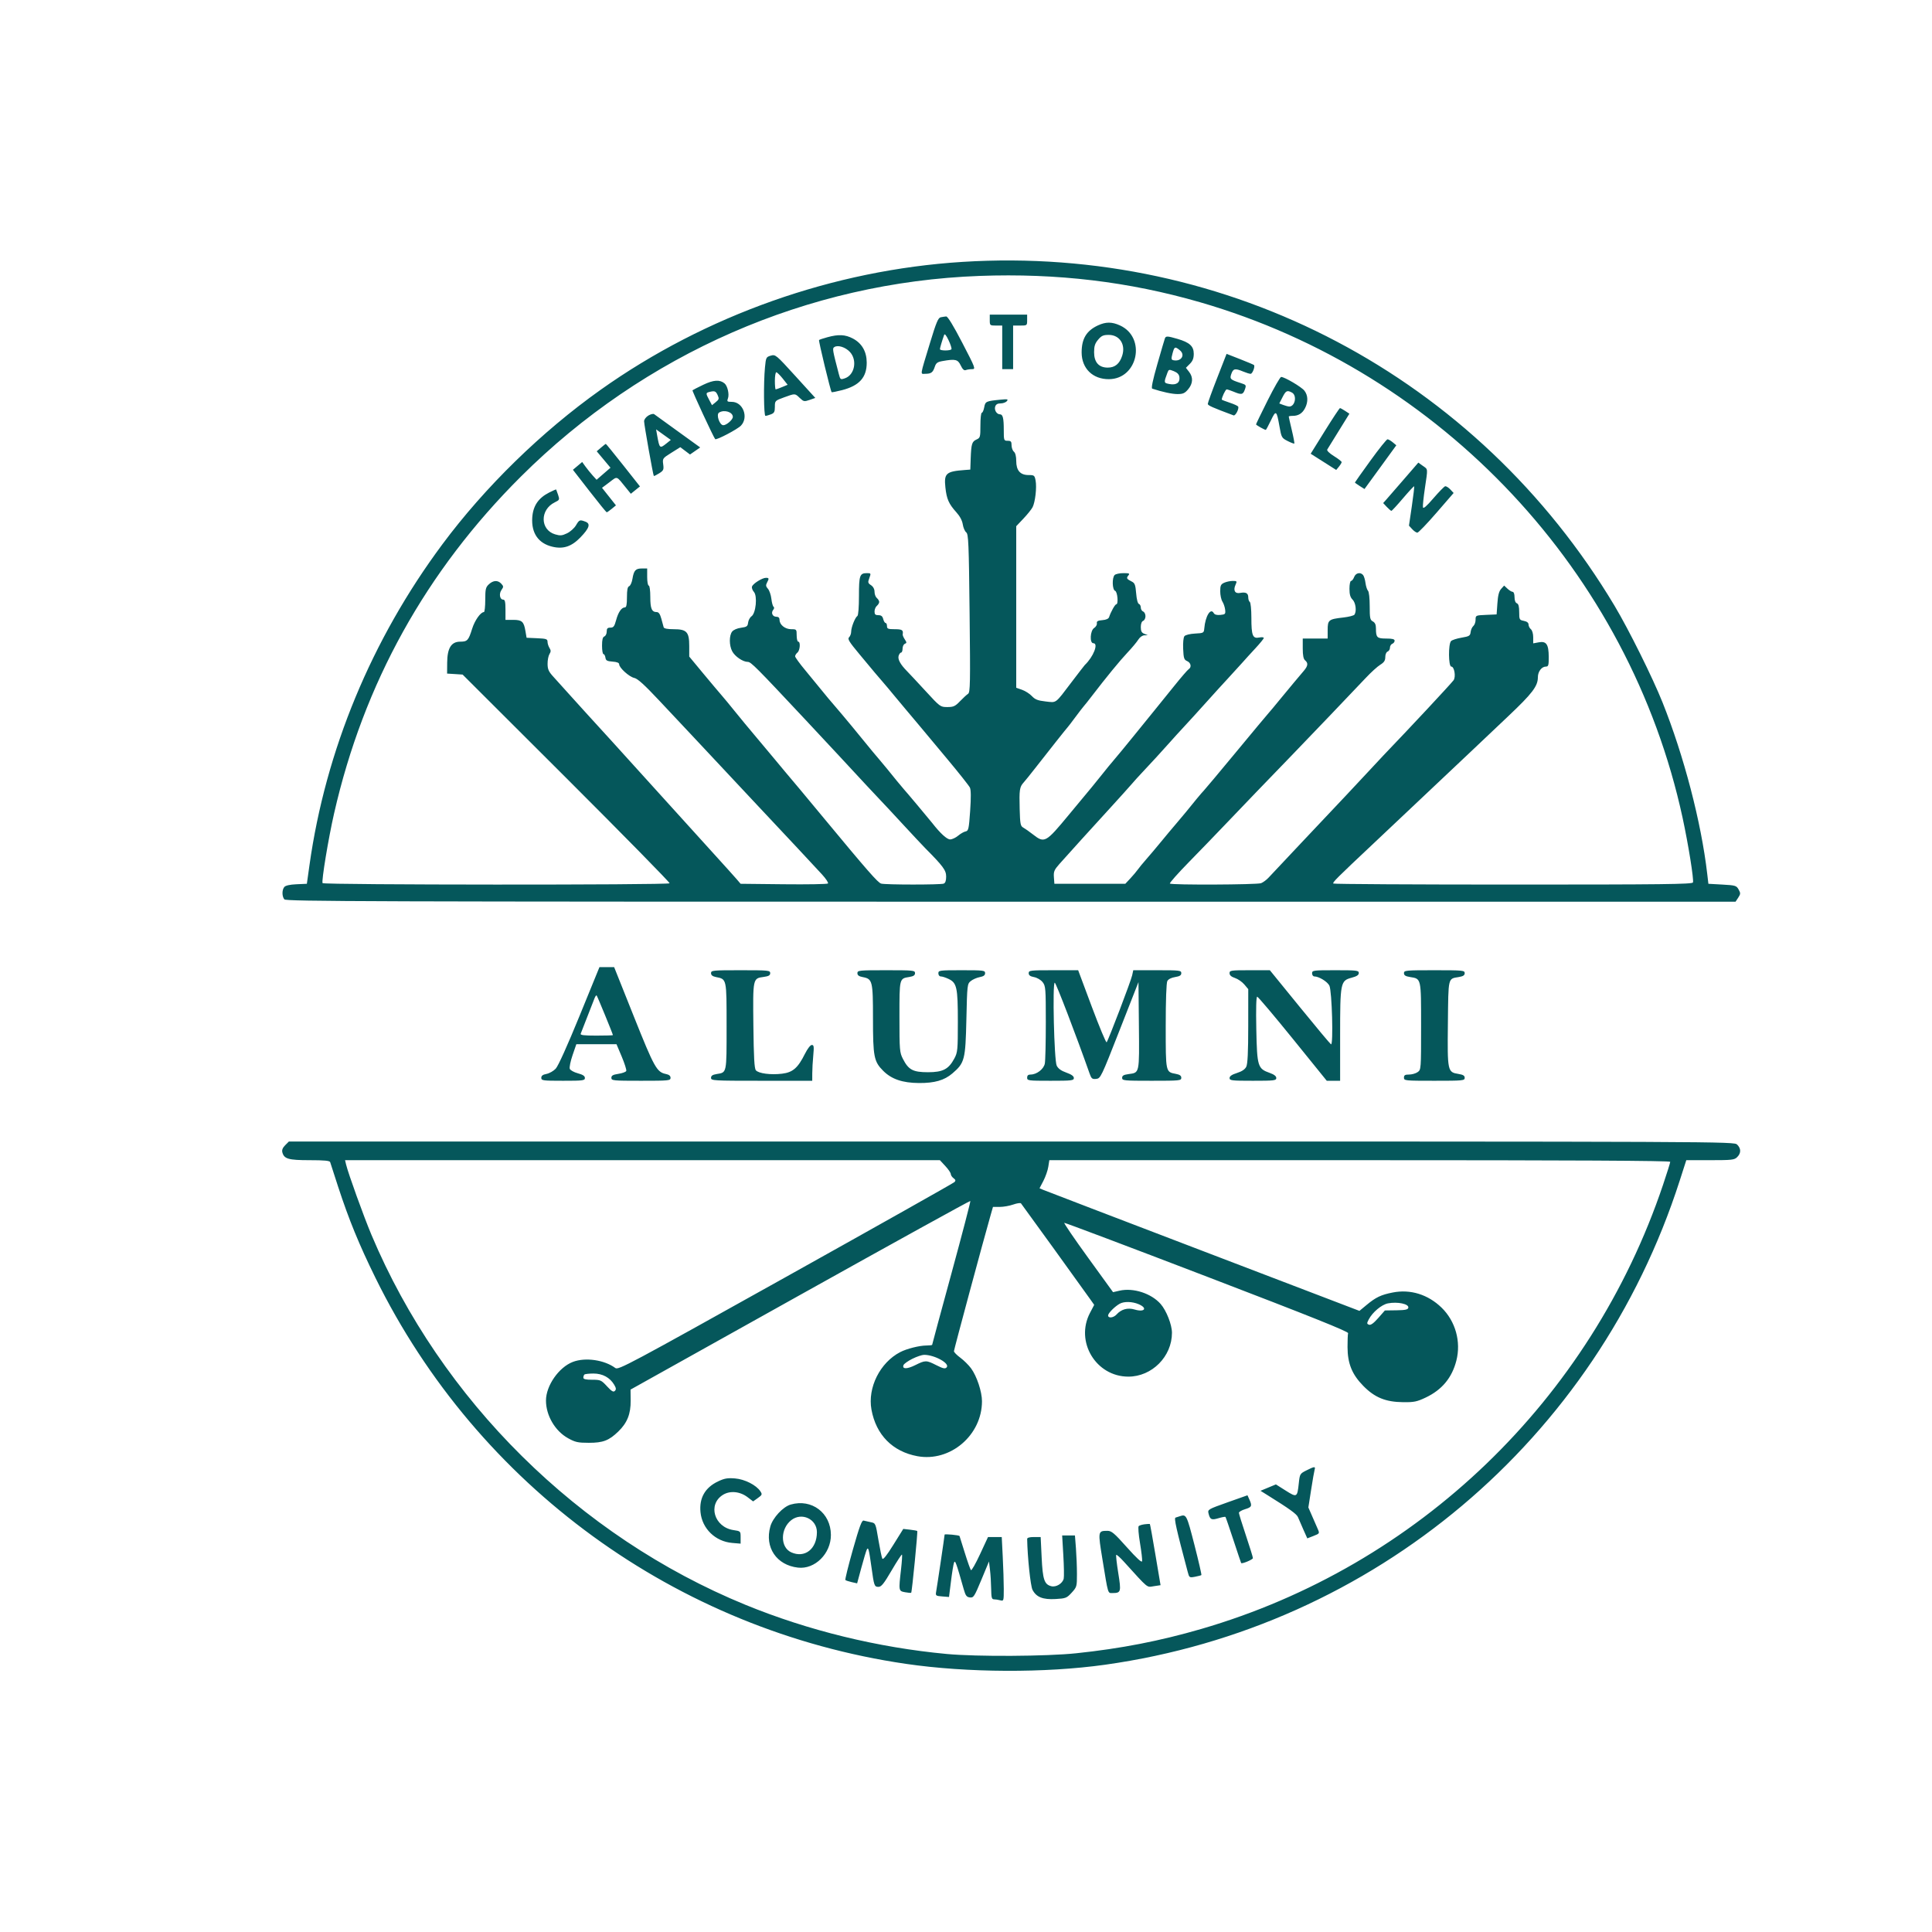 <svg xmlns="http://www.w3.org/2000/svg" xmlns:xlink="http://www.w3.org/1999/xlink" width="500" zoomAndPan="magnify" viewBox="0 0 375 375" height="500" preserveAspectRatio="xMidYMid meet" version="1.2"><g id="66fb9b925d"><path style=" stroke:none;fill-rule:evenodd;fill:#05575b;fill-opacity:1;" d="M 186.824 50.832 C 161.785 52.398 136.949 61.184 116.551 75.68 C 105.086 83.828 94.133 94.527 85.859 105.656 C 72.113 124.145 63.203 145.652 60.07 167.918 L 59.562 171.543 L 57.555 171.633 C 56.258 171.691 55.422 171.879 55.184 172.164 C 54.711 172.734 54.715 173.988 55.195 174.566 C 55.531 174.969 71.441 175.02 196.223 175.02 L 336.871 175.02 L 337.391 174.23 C 337.855 173.523 337.863 173.355 337.461 172.645 C 337.043 171.895 336.848 171.836 334.309 171.695 L 331.598 171.543 L 331.367 169.578 C 330.211 159.602 326.855 146.746 322.695 136.332 C 320.781 131.539 316.133 122.18 313.391 117.594 C 286.777 73.09 238.445 47.594 186.824 50.832 M 190.148 53.555 C 156.781 54.777 125.047 68.66 101.109 92.5 C 82.684 110.852 70.586 132.668 64.848 157.879 C 63.738 162.738 62.371 171.023 62.613 171.414 C 62.832 171.77 129.75 171.801 129.969 171.445 C 130.055 171.309 121.051 162.137 109.961 151.062 L 89.793 130.934 L 88.289 130.836 L 86.781 130.742 L 86.797 128.605 C 86.82 125.789 87.594 124.547 89.332 124.547 C 90.715 124.547 90.934 124.309 91.645 122.031 C 92.148 120.418 93.289 118.805 93.926 118.805 C 94.066 118.805 94.188 117.738 94.188 116.438 C 94.188 114.355 94.27 113.992 94.887 113.414 C 95.738 112.617 96.645 112.574 97.305 113.305 C 97.754 113.797 97.758 113.914 97.332 114.516 C 96.809 115.27 97.016 116.387 97.68 116.387 C 98.012 116.387 98.113 116.848 98.113 118.352 L 98.113 120.316 L 99.59 120.316 C 101.312 120.316 101.676 120.641 101.984 122.473 L 102.211 123.789 L 104.242 123.879 C 106.031 123.957 106.273 124.039 106.273 124.562 C 106.273 124.891 106.445 125.43 106.648 125.758 C 106.949 126.238 106.949 126.48 106.648 126.961 C 106.445 127.289 106.277 128.141 106.285 128.848 C 106.289 129.91 106.492 130.355 107.418 131.367 C 108.035 132.039 109.496 133.656 110.656 134.957 C 111.82 136.258 113.219 137.801 113.762 138.391 C 115.055 139.781 120.66 145.957 128.492 154.617 C 131.82 158.301 135.152 161.977 138.488 165.652 C 140.531 167.895 142.547 170.141 142.977 170.637 L 143.75 171.543 L 152.109 171.633 C 156.707 171.684 160.574 171.617 160.707 171.484 C 160.836 171.352 160.316 170.562 159.555 169.73 C 157.914 167.945 151.613 161.199 150.102 159.605 C 149.188 158.645 148.281 157.676 147.379 156.703 C 145.023 154.168 137.75 146.398 134.535 142.984 C 133.039 141.395 130.059 138.219 127.91 135.93 C 125.09 132.922 123.754 131.715 123.113 131.586 C 122.145 131.391 120.18 129.617 120.18 128.938 C 120.18 128.652 119.754 128.48 118.895 128.418 C 117.824 128.34 117.594 128.211 117.512 127.645 C 117.461 127.27 117.289 126.965 117.137 126.965 C 116.98 126.965 116.855 126.23 116.855 125.332 C 116.855 124.164 116.98 123.656 117.309 123.531 C 117.555 123.434 117.762 123.012 117.762 122.59 C 117.762 121.988 117.91 121.824 118.477 121.824 C 119.074 121.824 119.258 121.59 119.582 120.391 C 120 118.832 120.641 117.898 121.281 117.898 C 121.582 117.898 121.691 117.375 121.691 115.922 C 121.691 114.492 121.809 113.902 122.121 113.781 C 122.355 113.691 122.645 113.051 122.758 112.355 C 123.031 110.707 123.367 110.34 124.598 110.34 L 125.617 110.34 L 125.617 112.004 C 125.617 112.918 125.754 113.664 125.922 113.664 C 126.094 113.664 126.223 114.602 126.223 115.871 C 126.223 118.141 126.508 118.805 127.48 118.805 C 127.852 118.805 128.117 119.195 128.363 120.086 C 128.512 120.641 128.664 121.195 128.816 121.75 C 128.887 122 129.547 122.129 130.746 122.129 C 133.293 122.129 133.781 122.652 133.781 125.391 L 133.781 127.441 L 136.527 130.754 C 138.039 132.574 139.641 134.477 140.082 134.977 C 140.52 135.477 141.699 136.902 142.695 138.141 C 143.938 139.68 145.199 141.199 146.473 142.711 C 147.555 143.984 149.254 146.016 150.25 147.223 C 151.852 149.16 152.582 150.031 155.305 153.258 C 155.656 153.676 157.578 155.988 159.574 158.398 C 168.395 169.043 170.402 171.336 171.035 171.508 C 171.922 171.746 182.555 171.75 183.172 171.512 C 183.496 171.387 183.648 170.945 183.648 170.133 C 183.648 168.922 183.062 168.129 179.562 164.605 C 179.062 164.098 177.09 161.992 175.18 159.926 C 173.273 157.855 171.305 155.742 170.805 155.23 C 170.305 154.719 169.148 153.484 168.234 152.492 C 166.242 150.328 159.66 143.254 156.297 139.664 C 146.781 129.5 145.762 128.477 145.148 128.473 C 144.188 128.473 142.633 127.41 142.105 126.387 C 141.52 125.254 141.516 123.371 142.098 122.602 C 142.359 122.258 143.066 121.949 143.828 121.848 C 144.953 121.695 145.125 121.57 145.207 120.848 C 145.262 120.391 145.559 119.84 145.867 119.625 C 146.723 119.027 147.047 115.672 146.324 114.879 C 146.035 114.555 145.875 114.082 145.973 113.828 C 146.195 113.25 147.957 112.156 148.664 112.156 C 149.281 112.152 149.309 112.281 148.867 113.105 C 148.613 113.582 148.652 113.84 149.055 114.281 C 149.336 114.594 149.637 115.469 149.723 116.23 C 149.809 116.988 150.004 117.684 150.156 117.777 C 150.312 117.879 150.281 118.129 150.082 118.371 C 149.602 118.953 149.949 119.711 150.695 119.711 C 151.109 119.711 151.309 119.91 151.309 120.316 C 151.309 121.27 152.383 122.129 153.578 122.129 C 154.609 122.129 154.633 122.156 154.633 123.336 C 154.633 124 154.77 124.547 154.938 124.547 C 155.41 124.547 155.289 126.242 154.785 126.66 C 154.535 126.867 154.332 127.195 154.332 127.391 C 154.332 127.582 155.234 128.824 156.34 130.148 C 157.445 131.473 158.875 133.215 159.516 134.02 C 160.156 134.824 161.352 136.25 162.172 137.191 C 163.391 138.59 167.008 142.949 169.352 145.855 C 169.621 146.188 170.262 146.945 170.777 147.543 C 171.289 148.141 171.914 148.891 172.164 149.207 C 172.996 150.262 175.336 153.105 175.496 153.258 C 175.707 153.457 180.344 158.98 180.93 159.73 C 182.504 161.75 183.793 162.93 184.422 162.93 C 184.801 162.93 185.5 162.605 185.969 162.211 C 186.438 161.816 187.094 161.441 187.426 161.379 C 187.977 161.273 188.059 160.91 188.305 157.402 C 188.484 154.793 188.473 153.324 188.258 152.871 C 188.082 152.504 186.059 149.949 183.754 147.195 C 181.453 144.445 179.023 141.535 178.359 140.73 C 177.695 139.922 176.605 138.629 175.941 137.855 C 175.277 137.078 174.188 135.777 173.523 134.961 C 172.859 134.145 171.895 132.996 171.383 132.41 C 170.855 131.809 170.336 131.203 169.824 130.59 C 168.816 129.379 167.809 128.168 166.797 126.957 C 164.805 124.57 164.465 124.012 164.805 123.695 C 165.027 123.484 165.211 122.996 165.211 122.605 C 165.211 121.77 165.98 119.832 166.418 119.562 C 166.598 119.449 166.723 117.852 166.723 115.672 C 166.723 111.676 166.875 111.246 168.27 111.246 C 169.062 111.246 169.078 111.281 168.738 112.191 C 168.422 113.039 168.453 113.18 169.066 113.586 C 169.496 113.875 169.746 114.348 169.746 114.875 C 169.746 115.332 169.949 115.875 170.199 116.082 C 170.449 116.289 170.652 116.629 170.652 116.84 C 170.652 117.047 170.449 117.387 170.199 117.594 C 169.949 117.801 169.746 118.293 169.746 118.688 C 169.746 119.254 169.906 119.406 170.496 119.406 C 171.043 119.406 171.297 119.613 171.434 120.164 C 171.539 120.578 171.746 120.918 171.895 120.918 C 172.043 120.918 172.164 121.191 172.164 121.523 C 172.164 122.047 172.367 122.129 173.676 122.129 C 175.105 122.129 175.363 122.297 175.211 123.145 C 175.184 123.289 175.367 123.719 175.617 124.102 C 176.012 124.703 176.016 124.812 175.629 124.961 C 175.387 125.055 175.188 125.477 175.188 125.898 C 175.188 126.316 175.059 126.66 174.906 126.66 C 174.75 126.66 174.535 126.941 174.426 127.281 C 174.211 127.957 174.766 128.973 176.055 130.277 C 176.492 130.719 178.121 132.465 179.68 134.16 C 182.469 137.199 182.527 137.238 183.879 137.238 C 185.074 137.238 185.398 137.09 186.34 136.105 C 186.938 135.484 187.641 134.836 187.898 134.672 C 188.32 134.402 188.352 132.711 188.199 119.043 C 188.051 105.371 187.98 103.676 187.539 103.328 C 187.27 103.113 186.969 102.414 186.875 101.781 C 186.766 101.051 186.312 100.191 185.648 99.457 C 184.156 97.805 183.742 96.871 183.5 94.602 C 183.207 91.871 183.629 91.496 187.277 91.227 L 188.336 91.148 L 188.41 89.031 C 188.516 86.16 188.648 85.715 189.535 85.312 C 190.258 84.984 190.297 84.84 190.297 82.539 C 190.297 81.207 190.418 80.117 190.566 80.117 C 190.715 80.117 190.926 79.641 191.035 79.062 C 191.25 77.91 191.371 77.855 194.18 77.578 C 195.574 77.441 195.746 77.477 195.43 77.859 C 195.227 78.105 194.68 78.301 194.211 78.301 C 193.621 78.301 193.301 78.492 193.164 78.922 C 192.953 79.59 193.461 80.418 194.082 80.418 C 194.652 80.418 194.832 81.145 194.832 83.465 C 194.832 85.496 194.855 85.555 195.59 85.555 C 196.219 85.555 196.344 85.699 196.344 86.426 C 196.344 86.906 196.547 87.465 196.797 87.672 C 197.082 87.91 197.25 88.574 197.25 89.465 C 197.25 91.324 198.023 92.207 199.648 92.207 C 200.742 92.207 200.82 92.27 201.012 93.289 C 201.262 94.613 200.934 97.469 200.418 98.461 C 200.211 98.859 199.414 99.852 198.645 100.664 L 197.25 102.137 L 197.25 133.492 L 198.383 133.891 C 199.008 134.109 199.863 134.66 200.289 135.113 C 200.906 135.773 201.445 135.984 202.941 136.152 C 205.133 136.398 204.734 136.695 207.992 132.402 C 209.316 130.66 210.469 129.164 210.559 129.078 C 212.238 127.48 213.27 124.848 212.211 124.848 C 211.461 124.848 211.598 122.375 212.375 121.891 C 212.711 121.676 212.949 121.27 212.902 120.984 C 212.836 120.582 213.074 120.445 213.965 120.371 C 214.723 120.309 215.172 120.102 215.281 119.766 C 215.594 118.793 216.43 117.293 216.664 117.293 C 217.117 117.293 216.914 114.863 216.441 114.68 C 215.887 114.469 215.816 112.145 216.352 111.609 C 216.551 111.41 217.316 111.246 218.051 111.246 C 219.215 111.246 219.34 111.309 219.004 111.707 C 218.582 112.219 218.68 112.387 219.688 112.887 C 220.262 113.172 220.395 113.535 220.527 115.16 C 220.617 116.309 220.832 117.145 221.055 117.219 C 221.262 117.285 221.43 117.605 221.43 117.93 C 221.43 118.254 221.633 118.598 221.883 118.695 C 222.133 118.789 222.336 119.199 222.336 119.602 C 222.336 120.004 222.133 120.41 221.883 120.508 C 221.602 120.613 221.43 121.074 221.43 121.715 C 221.43 122.508 221.59 122.816 222.109 123.023 L 222.789 123.297 L 222.117 123.316 C 221.723 123.328 221.23 123.68 220.93 124.168 C 220.648 124.625 219.711 125.746 218.848 126.66 C 217.379 128.215 214.719 131.461 211.91 135.125 C 211.246 135.992 210.559 136.859 210.383 137.047 C 210.211 137.238 209.461 138.207 208.723 139.203 C 207.984 140.203 207.309 141.086 207.219 141.168 C 207.043 141.336 203.484 145.824 200.867 149.18 C 199.961 150.344 198.977 151.562 198.676 151.895 C 197.902 152.746 197.82 153.309 197.918 157.004 C 197.996 159.934 198.074 160.336 198.609 160.633 C 198.941 160.816 199.781 161.406 200.477 161.949 C 202.738 163.715 202.965 163.59 207.445 158.172 C 209.613 155.551 211.637 153.113 211.949 152.746 C 212.258 152.383 213.125 151.309 213.875 150.363 C 214.621 149.414 215.715 148.078 216.305 147.398 C 216.895 146.715 218.457 144.82 219.781 143.184 C 221.133 141.512 222.488 139.84 223.848 138.172 C 225.211 136.496 226.566 134.816 227.922 133.133 C 229.246 131.484 230.504 130.027 230.715 129.895 C 231.328 129.512 231.164 128.645 230.422 128.32 C 229.828 128.059 229.73 127.762 229.652 125.953 C 229.598 124.727 229.699 123.719 229.902 123.477 C 230.098 123.242 230.98 123.023 231.957 122.973 C 233.621 122.887 233.672 122.855 233.75 121.977 C 233.957 119.59 234.977 117.922 235.578 118.988 C 235.75 119.301 236.176 119.422 236.867 119.355 C 237.82 119.266 237.895 119.184 237.801 118.352 C 237.746 117.852 237.508 117.141 237.273 116.773 C 237.035 116.406 236.844 115.508 236.844 114.781 C 236.844 113.66 236.961 113.406 237.613 113.109 C 238.039 112.918 238.781 112.758 239.27 112.758 C 240.098 112.758 240.133 112.805 239.82 113.496 C 239.324 114.586 239.699 115.277 240.684 115.09 C 241.812 114.875 242.285 115.125 242.285 115.945 C 242.285 116.336 242.422 116.734 242.586 116.84 C 242.754 116.941 242.891 118.309 242.891 119.898 C 242.891 123.355 243.141 123.996 244.406 123.742 C 244.902 123.645 245.305 123.684 245.301 123.828 C 245.297 123.973 244.582 124.855 243.715 125.789 C 242.844 126.723 241.668 128.016 241.102 128.66 C 240.531 129.305 239.305 130.652 238.379 131.648 C 237.449 132.645 235.535 134.75 234.121 136.328 C 232.711 137.902 230.793 140.012 229.859 141.012 C 228.926 142.012 227.703 143.359 227.141 144 C 225.965 145.34 222.918 148.66 221.582 150.062 C 221.082 150.582 220.199 151.562 219.617 152.238 C 219.035 152.91 217.324 154.812 215.816 156.461 C 212.113 160.504 207.027 166.117 205.621 167.711 C 204.621 168.844 204.484 169.18 204.562 170.277 L 204.656 171.543 L 218.422 171.543 L 219.41 170.488 C 219.953 169.906 220.598 169.141 220.84 168.793 C 221.082 168.441 221.824 167.539 222.488 166.785 C 223.152 166.031 224.445 164.5 225.359 163.383 C 226.273 162.266 227.633 160.641 228.383 159.77 C 229.129 158.898 229.945 157.93 230.195 157.613 C 231.355 156.141 233.402 153.688 233.691 153.414 C 233.871 153.246 236.66 149.914 239.891 146.012 C 243.117 142.109 245.965 138.695 246.215 138.426 C 246.465 138.156 247.414 137.02 248.328 135.895 C 249.242 134.773 250.535 133.211 251.199 132.426 C 251.867 131.637 252.715 130.629 253.09 130.184 C 253.883 129.242 253.945 128.695 253.316 128.172 C 253 127.91 252.863 127.215 252.863 125.867 L 252.863 123.941 L 257.699 123.941 L 257.699 122.289 C 257.699 120.328 257.883 120.18 260.723 119.859 C 261.801 119.738 262.785 119.484 262.906 119.297 C 263.348 118.617 263.141 116.992 262.535 116.387 C 262.09 115.941 261.93 115.379 261.93 114.27 C 261.93 113.438 262.07 112.758 262.238 112.758 C 262.41 112.758 262.68 112.418 262.836 112.004 C 263.145 111.191 264.066 110.992 264.582 111.625 C 264.75 111.832 264.961 112.527 265.043 113.168 C 265.129 113.809 265.348 114.48 265.527 114.664 C 265.719 114.855 265.859 116.125 265.859 117.645 C 265.859 119.984 265.93 120.332 266.465 120.617 C 266.887 120.844 267.07 121.25 267.07 121.961 C 267.07 123.742 267.27 123.941 269.066 123.941 C 270.258 123.941 270.695 124.055 270.695 124.363 C 270.695 124.594 270.492 124.863 270.242 124.957 C 269.992 125.055 269.789 125.395 269.789 125.715 C 269.789 126.035 269.586 126.371 269.336 126.469 C 269.074 126.57 268.883 127.02 268.883 127.535 C 268.883 128.215 268.648 128.57 267.898 129.035 C 267.359 129.367 266.113 130.5 265.125 131.551 C 263.262 133.539 253.117 144.156 250.746 146.594 C 247.23 150.215 240.328 157.391 237.625 160.234 C 235.98 161.965 232.887 165.164 230.754 167.344 C 228.625 169.52 226.969 171.391 227.074 171.5 C 227.379 171.801 243.961 171.73 244.773 171.426 C 245.164 171.273 245.82 170.793 246.227 170.352 C 247.25 169.246 249.199 167.176 252.41 163.777 C 260.113 155.629 263.812 151.699 265.574 149.785 C 266.645 148.621 267.996 147.172 268.578 146.566 C 273.645 141.289 281.398 132.98 282.125 132.051 C 282.621 131.41 282.297 129.383 281.695 129.383 C 281.133 129.383 281.094 124.984 281.652 124.43 C 281.859 124.219 282.777 123.926 283.691 123.77 C 285.184 123.516 285.363 123.406 285.449 122.68 C 285.5 122.234 285.738 121.707 285.977 121.508 C 286.215 121.309 286.41 120.762 286.41 120.293 C 286.41 119.445 286.434 119.434 288.453 119.348 L 290.492 119.258 L 290.645 117.098 C 290.75 115.543 290.957 114.754 291.375 114.297 L 291.953 113.656 L 292.602 114.266 C 292.961 114.602 293.414 114.875 293.609 114.875 C 293.816 114.875 293.969 115.312 293.969 115.898 C 293.969 116.531 294.141 116.992 294.422 117.098 C 294.742 117.223 294.875 117.723 294.875 118.801 C 294.875 120.258 294.918 120.34 295.781 120.512 C 296.375 120.629 296.688 120.875 296.688 121.223 C 296.688 121.512 296.891 121.922 297.141 122.129 C 297.402 122.344 297.594 123.004 297.594 123.691 L 297.594 124.875 L 298.668 124.676 C 300.141 124.398 300.594 125.055 300.609 127.492 C 300.617 129.133 300.543 129.383 300.059 129.383 C 299.234 129.383 298.5 130.355 298.5 131.457 C 298.5 133.184 297.43 134.59 292.707 139.055 C 290.254 141.371 287.805 143.691 285.355 146.016 C 283.859 147.434 281.547 149.617 280.215 150.867 C 278.348 152.621 276.484 154.383 274.625 156.145 C 272.016 158.613 269.406 161.074 266.793 163.535 C 259.371 170.516 258.598 171.285 258.809 171.496 C 258.918 171.605 274.633 171.695 293.727 171.695 C 322.715 171.695 328.469 171.629 328.602 171.285 C 328.805 170.75 327.703 163.879 326.582 158.699 C 316.258 111.066 279.926 72.266 232.914 58.66 C 219.129 54.672 205.168 53.004 190.148 53.555 M 192.113 62.133 C 192.113 63.164 192.141 63.191 193.32 63.191 L 194.531 63.191 L 194.531 71.652 L 196.645 71.652 L 196.645 63.191 L 198.008 63.191 C 199.359 63.191 199.367 63.184 199.367 62.133 L 199.367 61.074 L 192.113 61.074 Z M 182.59 61.582 C 182.098 61.684 181.719 62.586 180.527 66.516 C 178.5 73.184 178.598 72.562 179.609 72.555 C 180.738 72.551 181.078 72.297 181.438 71.203 C 181.68 70.461 181.953 70.258 182.918 70.086 C 185.438 69.637 185.914 69.75 186.473 70.926 C 186.836 71.688 187.133 71.961 187.461 71.832 C 187.719 71.734 188.27 71.652 188.684 71.652 C 189.41 71.652 189.344 71.477 186.77 66.52 C 185.031 63.168 183.945 61.395 183.648 61.422 C 183.398 61.441 182.926 61.516 182.59 61.582 M 213.117 63.156 C 210.887 64.188 209.945 65.742 209.945 68.398 C 209.945 71.512 212.098 73.621 215.25 73.598 C 220.883 73.559 222.523 65.5 217.375 63.16 C 215.816 62.453 214.648 62.449 213.117 63.156 M 183.258 65.004 C 182.836 66.195 182.441 67.539 182.441 67.77 C 182.441 68.098 184.469 68.109 184.672 67.781 C 184.754 67.645 184.508 66.863 184.121 66.043 C 183.668 65.078 183.363 64.711 183.258 65.004 M 160.578 65.461 C 159.773 65.68 159.055 65.922 158.977 66 C 158.848 66.129 161.211 75.914 161.422 76.125 C 161.477 76.176 162.383 75.996 163.441 75.727 C 166.801 74.859 168.238 73.254 168.23 70.383 C 168.223 68.242 167.297 66.633 165.543 65.707 C 164.062 64.926 162.758 64.859 160.578 65.461 M 213.145 65.934 C 212.531 66.66 212.363 67.191 212.363 68.367 C 212.363 70.316 213.281 71.352 215.012 71.352 C 216.406 71.352 217.293 70.629 217.805 69.082 C 218.531 66.883 217.336 65.004 215.207 65.004 C 214.148 65.004 213.793 65.164 213.145 65.934 M 226.105 65.684 C 226.027 65.891 225.363 68.145 224.637 70.691 C 223.742 73.812 223.422 75.359 223.652 75.438 C 225.641 76.09 227.508 76.488 228.559 76.488 C 229.617 76.488 229.977 76.328 230.621 75.559 C 231.562 74.441 231.621 73.223 230.793 72.168 L 230.184 71.391 L 230.945 70.629 C 231.504 70.07 231.707 69.547 231.707 68.668 C 231.707 67.195 230.898 66.461 228.539 65.773 C 226.59 65.207 226.289 65.195 226.105 65.684 M 161.945 67.367 C 161.539 67.637 161.57 67.828 162.82 72.617 C 163.102 73.699 163.137 73.723 164.02 73.418 C 165.887 72.766 166.43 69.918 164.984 68.332 C 164.121 67.383 162.629 66.91 161.945 67.367 M 227.582 68.617 C 227.312 69.633 227.336 69.828 227.746 69.918 C 229.27 70.246 230.133 68.895 228.992 67.969 C 228.055 67.211 227.945 67.262 227.582 68.617 M 149.605 69.031 C 148.711 69.289 148.664 69.383 148.48 71.309 C 148.191 74.391 148.25 80.719 148.57 80.719 C 148.727 80.719 149.199 80.59 149.629 80.426 C 150.277 80.18 150.402 79.938 150.402 78.957 C 150.402 77.797 150.43 77.77 152.172 77.133 C 154.367 76.336 154.285 76.332 155.242 77.25 C 155.98 77.957 156.109 77.98 157.141 77.625 L 158.25 77.238 L 154.395 73 C 150.617 68.848 150.523 68.77 149.605 69.031 M 236.254 73.355 C 235.246 75.93 234.426 78.195 234.43 78.395 C 234.434 78.699 235.289 79.078 239.434 80.625 C 239.805 80.762 240.559 79.297 240.32 78.906 C 240.234 78.766 239.484 78.426 238.652 78.152 C 237.824 77.875 237.145 77.613 237.145 77.566 C 237.145 77.113 237.875 75.582 238.094 75.582 C 238.246 75.582 238.863 75.785 239.461 76.035 C 240.98 76.672 241.277 76.613 241.629 75.598 C 241.926 74.746 241.895 74.695 240.828 74.352 C 238.781 73.691 238.652 73.566 239.004 72.559 C 239.363 71.535 239.73 71.461 241.273 72.105 C 241.871 72.355 242.531 72.559 242.742 72.559 C 243.109 72.559 243.66 71.113 243.391 70.848 C 243.32 70.777 242.098 70.258 240.672 69.699 L 238.078 68.684 Z M 226.602 72.332 C 225.863 74.309 225.867 74.328 227.008 74.543 C 228.324 74.789 229.055 74.281 228.926 73.211 C 228.863 72.676 228.539 72.332 227.848 72.047 C 226.918 71.672 226.844 71.688 226.602 72.332 M 150.402 73.922 C 150.402 74.836 150.477 75.582 150.562 75.582 C 150.652 75.582 151.207 75.379 151.801 75.133 L 152.879 74.684 L 151.918 73.469 C 151.387 72.805 150.832 72.258 150.68 72.258 C 150.527 72.258 150.402 73.008 150.402 73.922 M 246.062 77.695 C 244.816 80.188 243.797 82.289 243.797 82.371 C 243.797 82.508 245.445 83.441 245.691 83.441 C 245.75 83.441 246.191 82.621 246.672 81.621 C 247.668 79.535 247.789 79.621 248.348 82.781 C 248.723 84.91 248.781 85.016 249.922 85.598 C 250.574 85.93 251.16 86.152 251.223 86.09 C 251.285 86.027 251.066 84.852 250.738 83.48 C 250.41 82.109 250.145 80.926 250.145 80.852 C 250.145 80.781 250.492 80.719 250.918 80.719 C 252.016 80.719 252.785 80.238 253.312 79.215 C 253.938 78.012 253.887 76.719 253.184 75.828 C 252.613 75.098 249.328 73.164 248.668 73.164 C 248.484 73.164 247.312 75.203 246.062 77.695 M 136.504 74.684 C 135.426 75.203 134.484 75.684 134.414 75.754 C 134.309 75.859 138.473 84.836 138.816 85.234 C 139.031 85.484 143.156 83.32 143.824 82.609 C 145.355 80.98 144.207 78 142.047 78 C 141.141 78 141.07 77.938 141.297 77.32 C 141.586 76.523 141.215 74.898 140.629 74.414 C 139.711 73.652 138.492 73.73 136.504 74.684 M 137.633 76.094 C 136.988 76.262 136.988 76.379 137.664 77.641 L 138.199 78.645 L 138.926 78.055 C 139.57 77.535 139.609 77.379 139.289 76.676 C 138.938 75.898 138.695 75.816 137.633 76.094 M 248.934 77.098 L 248.312 78.312 L 249.098 78.609 C 249.527 78.773 250.047 78.906 250.254 78.906 C 251.379 78.906 251.789 76.746 250.766 76.199 C 249.828 75.695 249.586 75.816 248.934 77.098 M 257.156 83.641 L 254.402 88.07 L 256.883 89.645 L 259.359 91.219 L 259.883 90.578 C 260.172 90.227 260.41 89.832 260.414 89.699 C 260.418 89.566 259.742 89.039 258.914 88.527 C 258.02 87.969 257.496 87.453 257.617 87.254 C 257.734 87.07 258.746 85.43 259.871 83.609 L 261.918 80.301 L 261.094 79.758 C 260.641 79.457 260.188 79.211 260.09 79.211 C 259.992 79.211 258.672 81.203 257.156 83.641 M 139.562 80.086 C 138.965 80.465 139.668 82.535 140.395 82.535 C 141.016 82.535 142.242 81.465 142.242 80.922 C 142.242 79.969 140.566 79.449 139.562 80.086 M 125.84 80.66 C 125.375 80.945 125.016 81.43 125.02 81.773 C 125.023 82.453 126.766 92.242 126.906 92.383 C 126.953 92.434 127.418 92.203 127.938 91.875 C 128.789 91.34 128.867 91.164 128.727 90.125 C 128.578 88.996 128.609 88.945 130.312 87.883 L 132.047 86.797 L 133.93 88.219 L 134.918 87.535 L 135.906 86.848 L 131.594 83.734 C 129.223 82.023 127.145 80.52 126.973 80.391 C 126.805 80.266 126.297 80.387 125.84 80.66 M 127.555 84.523 C 128.008 87.059 128.062 87.105 129.348 86.078 L 130.203 85.391 L 128.773 84.367 L 127.348 83.34 Z M 265.996 89.41 C 264.344 91.695 262.988 93.605 262.988 93.652 C 262.988 93.703 263.406 94.008 263.918 94.332 L 264.848 94.918 L 267.938 90.676 L 271.023 86.43 L 270.332 85.852 C 269.949 85.535 269.492 85.27 269.316 85.266 C 269.145 85.258 267.648 87.125 265.996 89.41 M 116.66 86.879 L 115.824 87.594 L 117.16 89.188 L 118.496 90.785 L 117.145 91.953 L 115.797 93.125 L 115.039 92.289 C 114.625 91.828 113.996 91.051 113.641 90.562 L 113 89.672 L 112.102 90.43 L 111.203 91.184 L 114.406 95.309 C 116.168 97.578 117.676 99.434 117.762 99.438 C 117.844 99.438 118.281 99.137 118.734 98.766 L 119.555 98.09 L 116.852 94.684 L 118.289 93.605 C 119.898 92.398 119.566 92.285 121.539 94.719 L 122.445 95.84 L 123.332 95.125 L 124.215 94.414 L 120.953 90.285 C 119.16 88.02 117.645 86.16 117.59 86.16 C 117.535 86.16 117.117 86.484 116.66 86.879 M 272.488 93.039 C 270.945 94.824 269.41 96.594 269.078 96.965 L 268.473 97.645 L 269.184 98.402 C 269.574 98.816 269.973 99.156 270.07 99.156 C 270.168 99.156 271.18 98.062 272.316 96.723 C 273.457 95.383 274.434 94.332 274.488 94.387 C 274.543 94.445 274.34 96.188 274.035 98.258 L 273.48 102.027 L 274.105 102.707 C 274.449 103.082 274.898 103.391 275.105 103.391 C 275.312 103.391 276.98 101.656 278.812 99.539 L 282.148 95.688 L 281.496 94.992 C 281.141 94.613 280.691 94.34 280.5 94.387 C 280.309 94.434 279.285 95.484 278.219 96.719 C 276.883 98.277 276.258 98.812 276.191 98.465 C 276.137 98.191 276.309 96.527 276.57 94.773 C 277.16 90.777 277.195 91.148 276.168 90.418 L 275.297 89.793 Z M 106.574 95.609 C 104.473 96.684 103.457 98.203 103.309 100.48 C 103.121 103.473 104.492 105.465 107.199 106.113 C 109.324 106.625 110.93 106.094 112.648 104.32 C 114.395 102.516 114.676 101.652 113.637 101.258 C 112.535 100.836 112.438 100.875 111.789 101.973 C 111.461 102.527 110.68 103.223 110.051 103.52 C 109.086 103.98 108.727 104.008 107.742 103.715 C 104.812 102.836 104.781 98.914 107.691 97.5 C 108.609 97.055 108.641 96.98 108.328 96.055 C 108.148 95.516 107.977 95.047 107.949 95.008 C 107.918 94.969 107.301 95.238 106.574 95.609 M 112.5 197.16 C 110.113 203.004 108.344 206.922 107.859 207.434 C 107.43 207.887 106.625 208.344 106.07 208.449 C 105.355 208.582 105.066 208.801 105.066 209.207 C 105.066 209.738 105.352 209.777 109.297 209.777 C 113.164 209.777 113.527 209.73 113.527 209.238 C 113.527 208.848 113.137 208.59 112.16 208.328 C 111.406 208.125 110.703 207.734 110.594 207.457 C 110.488 207.18 110.73 205.988 111.133 204.812 L 111.867 202.676 L 119.66 202.676 L 120.68 205.094 C 121.238 206.422 121.633 207.672 121.559 207.867 C 121.484 208.062 120.801 208.316 120.043 208.43 C 118.969 208.594 118.668 208.762 118.668 209.207 C 118.668 209.746 118.984 209.777 124.41 209.777 C 129.824 209.777 130.152 209.746 130.152 209.211 C 130.152 208.828 129.871 208.59 129.281 208.469 C 127.484 208.109 127.016 207.277 123.035 197.312 L 119.203 187.715 L 116.355 187.715 Z M 138.012 188.887 C 138.012 189.281 138.301 189.512 138.973 189.645 C 141.066 190.062 141.031 189.902 141.031 199.211 C 141.031 208.445 141.094 208.148 139.094 208.473 C 138.301 208.602 138.012 208.801 138.012 209.215 C 138.012 209.754 138.441 209.777 147.832 209.777 L 157.656 209.777 L 157.66 208.344 C 157.66 207.555 157.746 205.988 157.855 204.867 C 158.016 203.133 157.977 202.828 157.57 202.828 C 157.297 202.828 156.738 203.547 156.242 204.539 C 154.871 207.289 153.891 208.145 151.812 208.402 C 149.617 208.672 147.234 208.363 146.715 207.742 C 146.418 207.387 146.301 205.246 146.23 199.078 C 146.129 189.863 146.121 189.902 148.223 189.621 C 149.203 189.488 149.496 189.32 149.496 188.883 C 149.496 188.352 149.16 188.32 143.754 188.32 C 138.34 188.32 138.012 188.352 138.012 188.887 M 166.422 188.891 C 166.422 189.301 166.715 189.516 167.469 189.656 C 169.344 190.008 169.445 190.41 169.445 197.645 C 169.445 205.109 169.625 206.043 171.43 207.848 C 173.043 209.465 175.172 210.191 178.359 210.215 C 181.402 210.234 183.285 209.695 184.855 208.352 C 187.238 206.312 187.395 205.707 187.574 197.887 C 187.727 191.121 187.742 190.973 188.43 190.418 C 188.816 190.105 189.598 189.762 190.168 189.656 C 190.914 189.516 191.207 189.301 191.207 188.891 C 191.207 188.355 190.914 188.32 186.672 188.32 C 182.34 188.32 182.137 188.348 182.137 188.922 C 182.137 189.277 182.34 189.527 182.621 189.527 C 182.887 189.527 183.555 189.742 184.105 190.004 C 185.723 190.77 185.918 191.648 185.918 198.293 C 185.918 203.809 185.871 204.266 185.242 205.445 C 184.121 207.539 183.02 208.117 180.121 208.117 C 177.211 208.117 176.344 207.656 175.262 205.539 C 174.617 204.277 174.582 203.867 174.582 197.359 C 174.582 189.805 174.547 189.945 176.52 189.625 C 177.316 189.496 177.605 189.297 177.605 188.883 C 177.605 188.352 177.273 188.32 172.012 188.32 C 166.734 188.32 166.422 188.352 166.422 188.891 M 199.668 188.891 C 199.668 189.301 199.961 189.516 200.715 189.656 C 201.309 189.77 202.023 190.188 202.375 190.637 C 202.957 191.379 202.992 191.832 202.992 198.445 C 202.992 202.309 202.906 205.91 202.797 206.445 C 202.586 207.516 201.223 208.566 200.047 208.566 C 199.566 208.57 199.367 208.75 199.367 209.176 C 199.367 209.75 199.566 209.777 203.898 209.777 C 208.031 209.777 208.434 209.73 208.434 209.246 C 208.434 208.879 207.973 208.547 206.973 208.191 C 205.965 207.836 205.387 207.414 205.105 206.836 C 204.609 205.816 204.254 190.738 204.727 190.738 C 204.957 190.738 208.887 200.984 211.484 208.355 C 211.84 209.367 211.992 209.492 212.766 209.414 C 213.621 209.328 213.734 209.094 217.309 199.977 L 220.977 190.625 L 221.059 199.051 C 221.148 208.461 221.203 208.191 219.055 208.48 C 218.094 208.609 217.805 208.781 217.805 209.215 C 217.805 209.746 218.141 209.777 223.547 209.777 C 228.973 209.777 229.289 209.746 229.289 209.207 C 229.289 208.797 228.996 208.582 228.238 208.441 C 226.238 208.062 226.266 208.195 226.266 199.16 C 226.266 194.129 226.387 190.777 226.578 190.418 C 226.77 190.059 227.355 189.762 228.09 189.645 C 228.992 189.5 229.289 189.312 229.289 188.887 C 229.289 188.355 228.98 188.32 224.629 188.32 L 219.965 188.32 L 219.754 189.301 C 219.516 190.418 215.117 201.945 214.797 202.305 C 214.68 202.434 213.391 199.34 211.926 195.43 L 209.27 188.32 L 204.469 188.32 C 199.965 188.32 199.668 188.355 199.668 188.891 M 238.656 188.898 C 238.656 189.297 238.992 189.594 239.707 189.828 C 240.281 190.016 241.098 190.582 241.52 191.082 L 242.285 191.992 L 242.281 199.148 C 242.277 204.238 242.168 206.52 241.898 207.059 C 241.648 207.562 241.047 207.965 240.094 208.266 C 239.105 208.578 238.66 208.883 238.66 209.25 C 238.656 209.73 239.074 209.777 243.191 209.777 C 247.336 209.777 247.727 209.73 247.727 209.238 C 247.727 208.883 247.305 208.555 246.469 208.258 C 244.121 207.43 243.996 207.023 243.848 199.801 C 243.766 195.742 243.828 193.457 244.02 193.457 C 244.184 193.457 247.289 197.129 250.922 201.617 L 257.523 209.777 L 260.117 209.777 L 260.117 201.004 C 260.117 190.672 260.18 190.355 262.367 189.77 C 263.352 189.508 263.742 189.25 263.742 188.859 C 263.742 188.363 263.367 188.32 259.211 188.32 C 254.879 188.32 254.676 188.348 254.676 188.922 C 254.676 189.258 254.875 189.527 255.121 189.527 C 256 189.527 257.648 190.535 258.031 191.309 C 258.539 192.332 258.828 203 258.344 202.699 C 258.164 202.59 255.422 199.309 252.25 195.41 L 246.477 188.32 L 242.566 188.32 C 238.91 188.32 238.656 188.355 238.656 188.898 M 272.508 188.887 C 272.508 189.309 272.805 189.5 273.695 189.641 C 275.879 189.988 275.832 189.781 275.832 199.203 C 275.832 207.566 275.828 207.633 275.16 208.098 C 274.793 208.359 274.043 208.57 273.5 208.57 C 272.711 208.57 272.508 208.691 272.508 209.176 C 272.508 209.758 272.711 209.777 278.402 209.777 C 283.961 209.777 284.297 209.746 284.297 209.211 C 284.297 208.785 284 208.598 283.094 208.453 C 280.965 208.113 280.93 207.957 281.035 198.617 C 281.133 189.551 281.027 189.996 283.164 189.641 C 284 189.5 284.297 189.305 284.297 188.887 C 284.297 188.352 283.961 188.32 278.402 188.32 C 272.844 188.32 272.508 188.352 272.508 188.887 M 115.387 193.793 C 114.98 194.859 112.895 200.195 112.715 200.637 C 112.594 200.922 113.316 201.012 115.762 201.012 C 117.527 201.012 118.969 200.969 118.969 200.918 C 118.969 200.719 115.945 193.355 115.809 193.219 C 115.727 193.137 115.539 193.395 115.387 193.793 M 55.352 222.289 C 54.863 222.777 54.688 223.219 54.801 223.656 C 55.137 224.949 55.977 225.191 60.109 225.191 C 62.949 225.191 64.008 225.293 64.086 225.57 C 64.145 225.777 64.836 227.922 65.625 230.332 C 67.73 236.762 69.695 241.559 72.867 248.012 C 92.738 288.41 131.262 316.445 175.863 322.957 C 187.734 324.691 202.844 324.758 214.477 323.125 C 266.699 315.801 309.855 279.461 326.02 229.199 L 327.309 225.191 L 331.945 225.191 C 336.18 225.191 336.637 225.141 337.188 224.59 C 337.957 223.82 337.957 222.941 337.188 222.172 C 336.586 221.566 336.18 221.566 196.328 221.566 L 56.074 221.566 Z M 67.172 226.023 C 67.594 227.789 70.594 236.098 72.094 239.668 C 85.609 271.785 112.309 298.207 144.66 311.48 C 156.879 316.492 170.375 319.789 183.801 321.039 C 189.594 321.578 203.152 321.504 208.887 320.898 C 217.551 319.988 225.098 318.52 233.133 316.188 C 275.219 303.961 308.738 271.727 322.797 229.965 C 323.566 227.684 324.191 225.68 324.191 225.508 C 324.191 225.289 305.348 225.191 263.934 225.191 L 203.676 225.191 L 203.473 226.477 C 203.363 227.184 202.934 228.41 202.523 229.203 L 201.773 230.641 L 202.457 230.938 C 202.836 231.102 216.809 236.457 233.508 242.836 L 263.867 254.441 L 265.242 253.301 C 267.051 251.797 268.051 251.32 270.32 250.875 C 273.766 250.195 277.184 251.258 279.816 253.82 C 282.512 256.449 283.621 260.426 282.676 264.105 C 281.828 267.426 279.891 269.758 276.738 271.258 C 275.027 272.07 274.465 272.188 272.359 272.164 C 268.945 272.129 266.828 271.262 264.605 268.992 C 262.418 266.762 261.566 264.656 261.555 261.461 C 261.551 260.215 261.598 259.004 261.664 258.77 C 261.75 258.457 254.52 255.562 234.293 247.809 C 219.176 242.012 206.703 237.309 206.578 237.352 C 206.457 237.398 208.531 240.441 211.199 244.121 L 216.043 250.809 L 217.301 250.52 C 219.969 249.906 223.469 251.043 225.281 253.105 C 226.395 254.375 227.477 257.129 227.477 258.699 C 227.473 263.305 223.594 267.203 219.012 267.203 C 212.727 267.203 208.645 260.426 211.562 254.84 L 212.383 253.273 L 211.699 252.305 C 210.23 250.219 198.367 233.793 198.172 233.574 C 198.059 233.445 197.379 233.547 196.664 233.801 C 195.945 234.055 194.77 234.262 194.047 234.262 L 192.734 234.262 L 192.281 235.848 C 190.895 240.684 185.16 261.969 185.16 262.266 C 185.16 262.461 185.715 263.027 186.395 263.527 C 187.074 264.027 188.012 264.957 188.484 265.594 C 189.598 267.109 190.602 270.133 190.602 271.977 C 190.602 278.578 184.434 283.824 178.059 282.645 C 173.242 281.754 170.039 278.5 169.148 273.594 C 168.379 269.336 170.809 264.477 174.734 262.441 C 176 261.785 178.449 261.168 179.797 261.164 C 180.418 261.16 180.93 261.102 180.93 261.027 C 180.93 260.957 182.625 254.676 184.703 247.07 C 186.777 239.465 188.414 233.184 188.344 233.109 C 188.27 233.039 173.398 241.246 155.297 251.348 L 122.387 269.719 L 122.41 271.863 C 122.438 274.441 121.742 276.184 120.016 277.852 C 118.191 279.613 117.055 280.051 114.285 280.047 C 112.176 280.047 111.66 279.934 110.266 279.16 C 107.742 277.766 105.973 274.75 105.973 271.844 C 105.973 268.965 108.465 265.387 111.191 264.344 C 113.613 263.418 117.305 263.949 119.438 265.531 C 120.02 265.961 121.949 264.934 152.477 247.898 C 170.309 237.949 185.059 229.645 185.258 229.445 C 185.531 229.164 185.492 228.992 185.086 228.691 C 184.793 228.477 184.551 228.109 184.547 227.879 C 184.543 227.648 184.066 226.949 183.484 226.324 L 182.434 225.191 L 66.973 225.191 Z M 217.348 253.047 C 216.387 253.578 215.082 254.891 215.082 255.324 C 215.082 255.914 216.125 255.801 216.719 255.141 C 217.652 254.113 218.891 253.773 220.242 254.18 C 222.188 254.762 222.805 253.895 220.984 253.133 C 219.75 252.617 218.195 252.582 217.348 253.047 M 269.395 252.984 C 268.164 253.227 266.41 254.695 265.672 256.102 C 265.281 256.848 265.285 256.961 265.719 257.125 C 266.055 257.254 266.613 256.852 267.508 255.836 L 268.805 254.359 L 271.035 254.328 C 272.797 254.301 273.285 254.195 273.355 253.824 C 273.5 253.094 271.266 252.621 269.395 252.984 M 177.086 263.742 C 176.238 264.164 175.465 264.715 175.371 264.961 C 175.062 265.77 176.047 265.77 177.656 264.969 C 179.613 263.992 179.793 263.992 181.762 264.992 C 183.039 265.637 183.438 265.723 183.73 265.422 C 184.465 264.676 181.43 262.973 179.367 262.973 C 178.961 262.973 177.934 263.32 177.086 263.742 M 113.43 266.801 C 113.316 266.914 113.227 267.184 113.227 267.406 C 113.227 267.695 113.715 267.809 114.938 267.809 C 116.555 267.809 116.707 267.875 117.812 269.074 C 118.723 270.059 119.059 270.258 119.344 269.973 C 119.625 269.691 119.598 269.43 119.219 268.785 C 118.383 267.375 116.953 266.602 115.195 266.602 C 114.336 266.602 113.539 266.691 113.43 266.801 M 253.562 285.41 C 252.328 286.031 252.289 286.09 252.094 287.914 C 251.801 290.66 251.73 290.699 249.547 289.32 L 247.652 288.121 L 246.156 288.742 L 244.664 289.363 L 245.969 290.176 C 250.312 292.879 251.699 293.883 251.938 294.484 C 252.086 294.859 252.551 295.934 252.977 296.879 L 253.746 298.598 L 254.953 298.125 C 256.16 297.648 256.16 297.648 255.746 296.707 C 255.379 295.867 255.012 295.023 254.645 294.184 L 253.953 292.598 L 254.484 289.195 C 254.773 287.324 255.082 285.555 255.168 285.262 C 255.363 284.598 255.133 284.617 253.562 285.41 M 139.348 287.551 C 136.848 288.746 135.699 290.766 135.965 293.504 C 136.273 296.711 138.855 299.211 142.137 299.484 L 143.754 299.621 L 143.754 298.406 C 143.754 297.199 143.75 297.195 142.363 296.988 C 138.625 296.426 137.312 292.008 140.332 290.141 C 141.707 289.293 143.637 289.48 145.113 290.609 L 146.18 291.422 L 147.098 290.766 C 147.941 290.164 147.98 290.059 147.59 289.465 C 146.793 288.25 144.547 287.109 142.648 286.961 C 141.211 286.844 140.598 286.953 139.348 287.551 M 238.258 291.605 C 234.465 292.953 234.387 293 234.578 293.77 C 234.871 294.961 235.145 295.09 236.508 294.684 C 237.191 294.477 237.805 294.367 237.863 294.434 C 237.922 294.5 238.621 296.531 239.414 298.941 C 240.207 301.352 240.879 303.352 240.906 303.387 C 241.066 303.602 243.191 302.707 243.191 302.43 C 243.191 302.242 242.578 300.262 241.832 298.035 C 241.082 295.805 240.473 293.824 240.473 293.637 C 240.473 293.449 241.016 293.129 241.68 292.93 C 242.969 292.547 243.074 292.301 242.496 291.035 L 242.133 290.234 Z M 153.477 292.031 C 151.977 292.461 149.988 294.605 149.516 296.305 C 148.387 300.336 150.719 303.797 154.883 304.273 C 158.172 304.652 161.293 301.551 161.277 297.922 C 161.258 293.656 157.555 290.855 153.477 292.031 M 228.984 294.305 C 228.738 294.387 228.371 294.504 228.172 294.566 C 227.844 294.668 228.305 296.73 230.531 305.09 C 230.832 306.23 230.859 306.25 231.953 306.047 C 232.566 305.93 233.121 305.785 233.188 305.719 C 233.254 305.652 232.645 303.012 231.836 299.852 C 230.328 293.98 230.273 293.875 228.984 294.305 M 153.582 295.062 C 151.434 296.75 151.426 300.324 153.566 301.301 C 156.207 302.5 158.562 300.656 158.562 297.387 C 158.562 294.848 155.605 293.469 153.582 295.062 M 165.547 300.766 C 164.652 303.926 163.996 306.59 164.09 306.684 C 164.184 306.773 164.734 306.957 165.312 307.09 L 166.367 307.328 L 167.195 304.266 C 167.648 302.582 168.125 301.004 168.254 300.758 C 168.539 300.215 168.668 300.723 169.156 304.23 C 169.652 307.828 169.719 308.008 170.508 308.008 C 171.07 308.008 171.555 307.402 173.07 304.809 C 174.098 303.051 175 301.672 175.07 301.746 C 175.145 301.816 175.062 303.086 174.895 304.566 C 174.41 308.809 174.41 308.812 175.672 309.051 C 176.27 309.164 176.809 309.207 176.863 309.148 C 177.016 309 178.164 297.301 178.039 297.168 C 177.984 297.105 177.348 296.988 176.629 296.91 L 175.324 296.762 L 173.398 299.852 C 172.102 301.934 171.402 302.809 171.258 302.527 C 171.137 302.301 170.797 300.656 170.496 298.879 C 169.957 295.656 169.953 295.641 169.02 295.457 C 168.504 295.352 167.879 295.211 167.629 295.145 C 167.277 295.047 166.82 296.281 165.547 300.766 M 222.184 295.859 C 221.688 295.918 221.164 296.078 221.02 296.215 C 220.879 296.352 220.988 297.824 221.273 299.504 C 221.551 301.172 221.738 302.762 221.68 303.031 C 221.613 303.359 220.641 302.465 218.727 300.324 C 216.273 297.57 215.746 297.129 214.949 297.133 C 213.09 297.141 213.086 297.172 214 302.766 C 215.113 309.578 215.004 309.219 215.945 309.211 C 217.586 309.203 217.645 308.996 217.051 305.309 C 216.754 303.461 216.578 301.879 216.66 301.797 C 216.742 301.715 217.398 302.297 218.117 303.09 C 223.043 308.512 222.531 308.094 223.965 307.879 L 225.262 307.684 L 224.266 301.766 C 223.723 298.512 223.234 295.828 223.184 295.801 C 223.133 295.773 222.684 295.801 222.184 295.859 M 183.348 297.867 C 183.348 298.109 181.91 307.809 181.703 308.961 C 181.57 309.715 181.637 309.77 182.883 309.867 L 184.203 309.973 L 184.582 306.949 C 184.785 305.285 185.051 303.656 185.172 303.324 C 185.387 302.719 185.594 303.285 187.059 308.461 C 187.414 309.715 187.617 309.988 188.254 310.062 C 188.969 310.148 189.121 309.914 190.492 306.617 L 191.961 303.078 L 192.156 304.711 C 192.266 305.609 192.367 307.262 192.383 308.387 C 192.41 310.113 192.496 310.426 192.941 310.43 C 193.234 310.43 193.777 310.516 194.152 310.617 C 194.816 310.793 194.832 310.738 194.832 308.422 C 194.832 307.113 194.742 304.309 194.633 302.188 L 194.438 298.336 L 191.773 298.336 L 190.227 301.668 C 189.379 303.5 188.582 304.895 188.461 304.766 C 188.34 304.637 187.797 303.102 187.254 301.359 C 186.711 299.613 186.258 298.164 186.242 298.137 C 186.152 297.965 183.348 297.703 183.348 297.867 M 206.391 301.887 C 206.516 304.008 206.551 306.043 206.465 306.418 C 206.246 307.355 204.992 308.121 204.059 307.883 C 202.707 307.547 202.387 306.602 202.184 302.305 L 201.992 298.336 L 200.68 298.336 C 199.828 298.336 199.367 298.469 199.371 298.715 C 199.434 302.238 200.02 307.832 200.41 308.586 C 201.145 310.004 202.41 310.508 204.887 310.371 C 206.859 310.258 207.055 310.184 208.016 309.133 C 209.004 308.051 209.039 307.938 209.035 305.52 C 209.035 304.145 208.945 301.898 208.84 300.527 L 208.645 298.031 L 206.164 298.031 Z M 206.391 301.887 "/></g></svg>